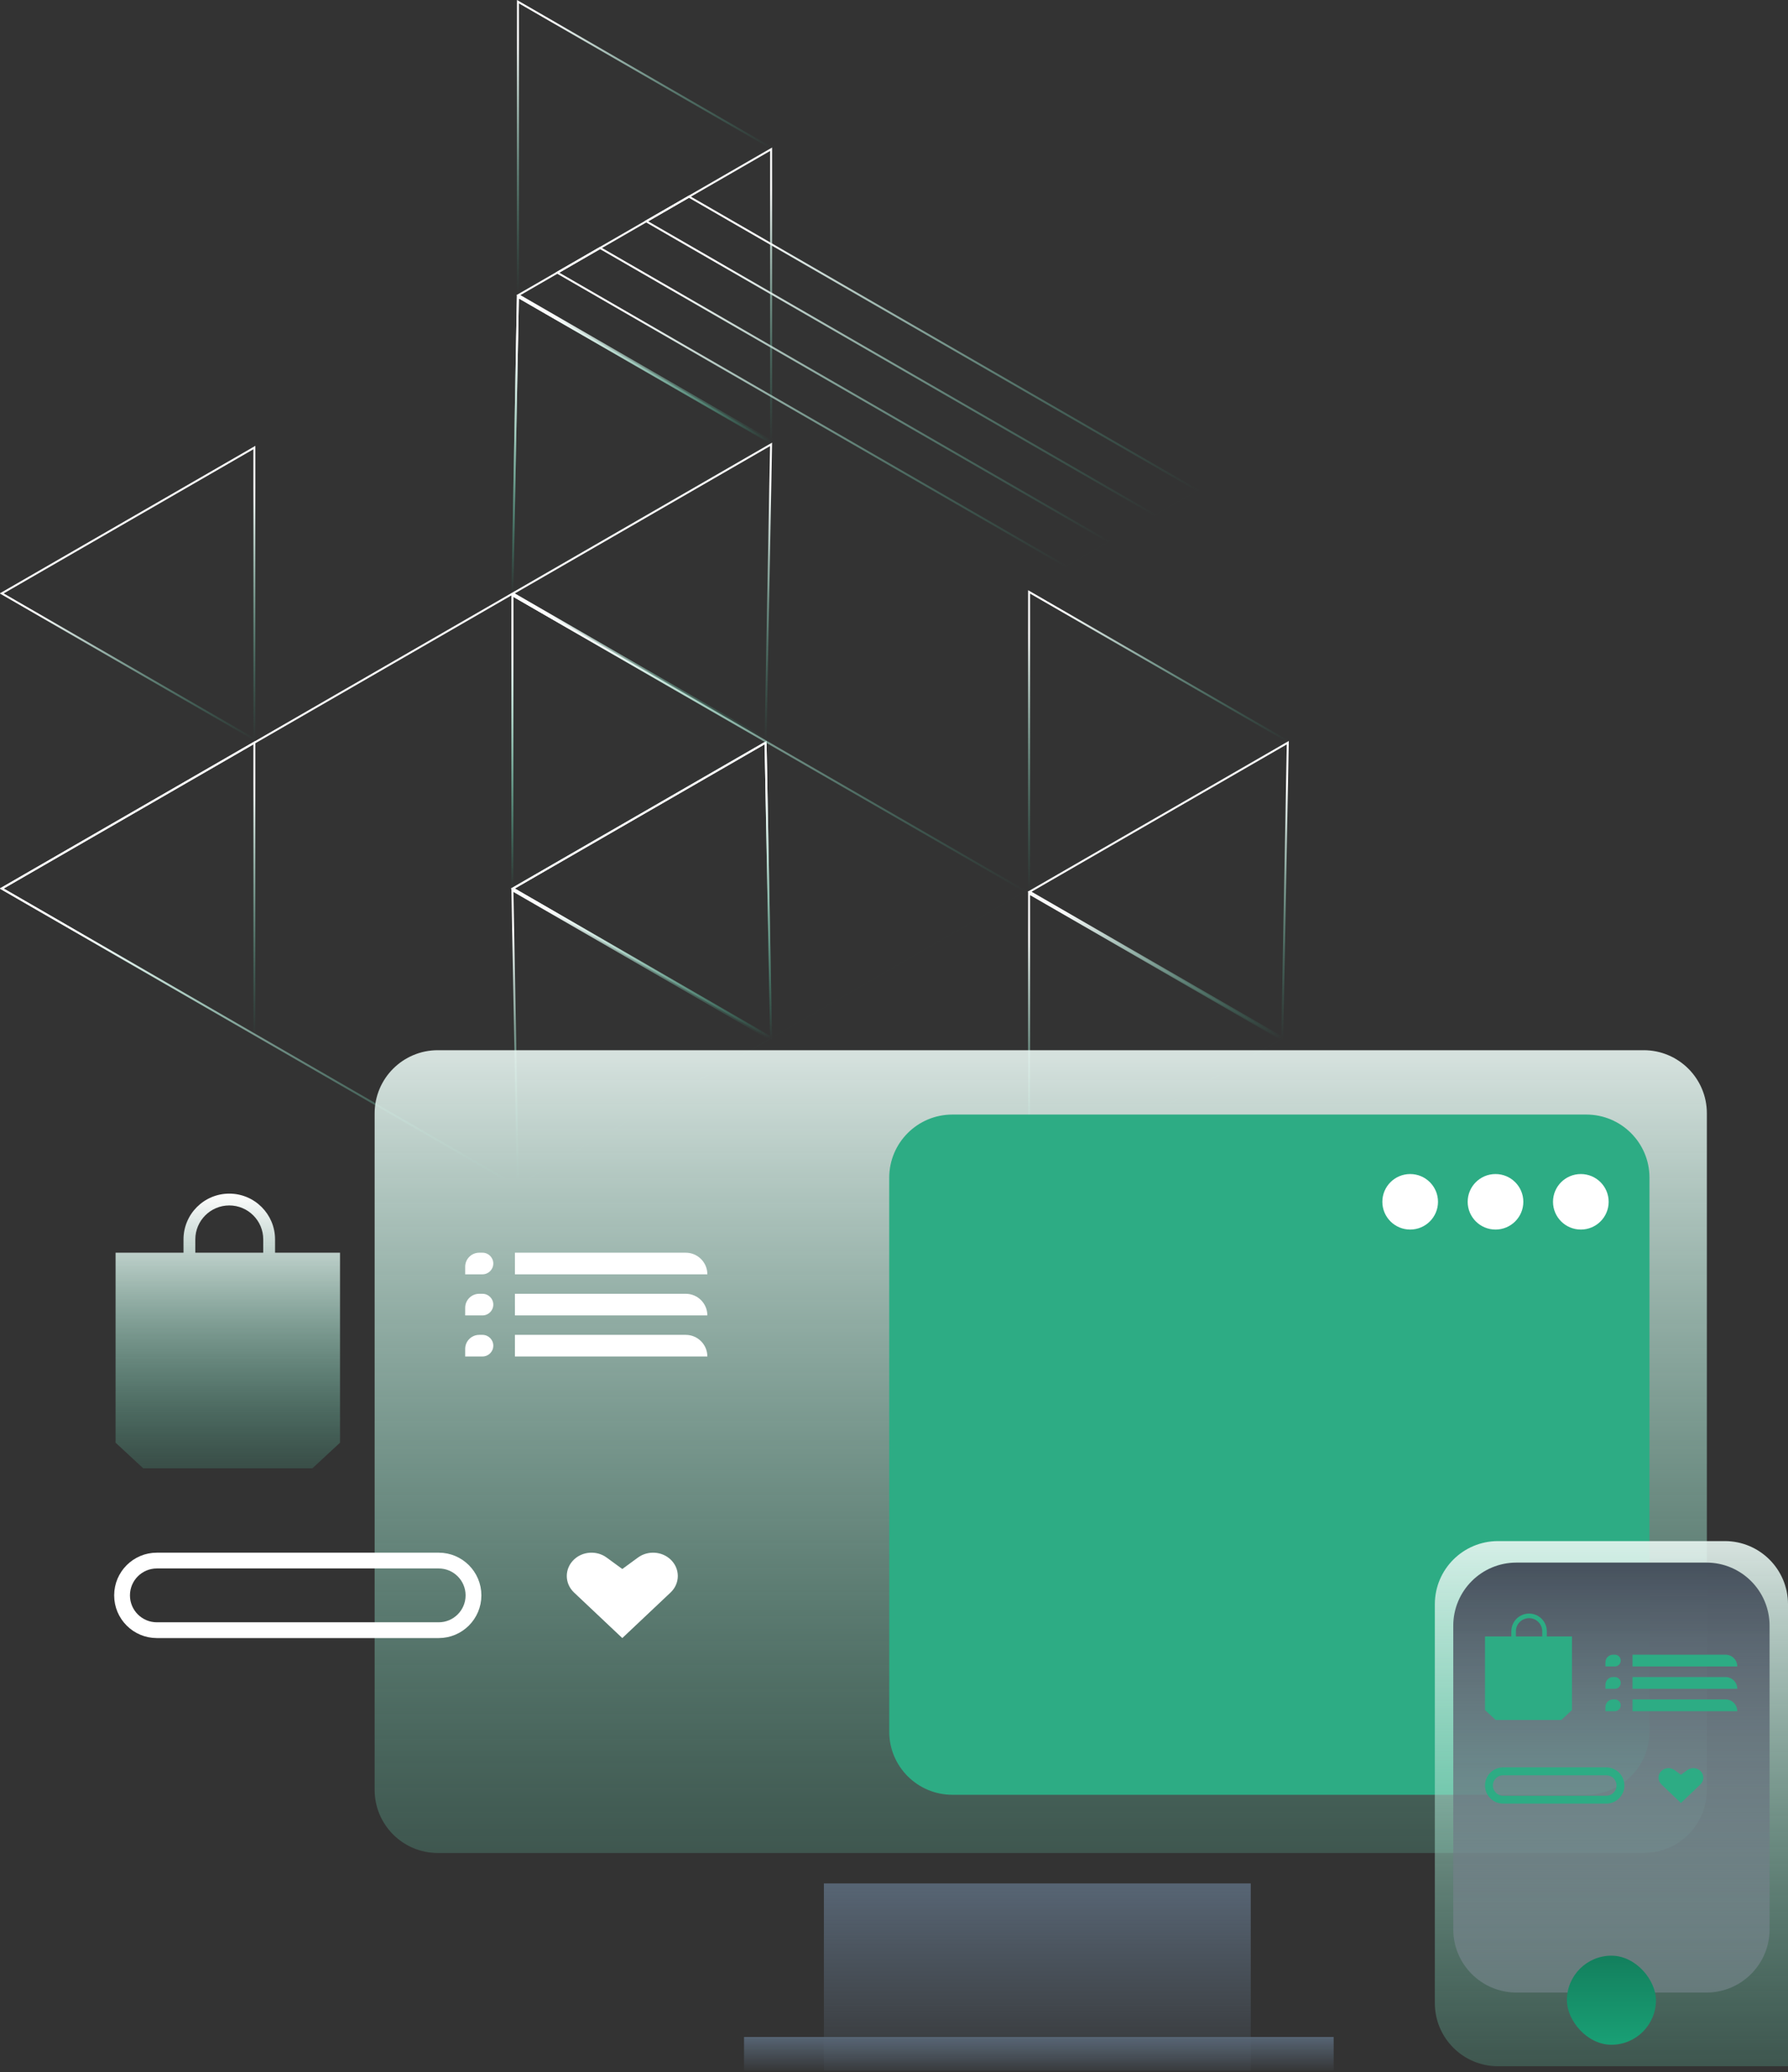 <svg width="453" height="525" viewBox="0 0 453 525" fill="none" xmlns="http://www.w3.org/2000/svg">
  <rect x="0" y="0" width="453" height="525" fill="#333333" stroke="none"/>
  <path d="M195.362 111.721L195.362 37.81L131.348 74.766L195.362 111.721Z" stroke="url(#paint0_linear_3678_6196)" stroke-width="0.5"/>
  <path d="M131.221 0.427L131.221 74.339L195.235 37.383L131.221 0.427Z" stroke="url(#paint1_linear_3678_6196)" stroke-width="0.5"/>
  <path d="M131.213 75.188L129.821 149.912L195.235 112.148L131.213 75.188Z" stroke="url(#paint2_linear_3678_6196)" stroke-width="0.5"/>
  <path d="M193.962 187.304L195.354 112.579L129.94 150.343L193.962 187.304Z" stroke="url(#paint3_linear_3678_6196)" stroke-width="0.5"/>
  <path d="M64.447 187.299L64.447 113.387L0.433 150.343L64.447 187.299Z" stroke="url(#paint4_linear_3678_6196)" stroke-width="0.5"/>
  <path d="M131.213 75.188L129.821 149.912L195.235 112.148L131.213 75.188Z" stroke="url(#paint5_linear_3678_6196)" stroke-width="0.5"/>
  <path d="M129.813 150.77L129.813 224.682L193.827 187.726L129.813 150.77Z" stroke="url(#paint6_linear_3678_6196)" stroke-width="0.5"/>
  <path d="M174.553 49.822L163.724 56.074L292.798 130.589L303.627 124.338L174.553 49.822Z" stroke="url(#paint7_linear_3678_6196)" stroke-width="0.5"/>
  <path d="M152.03 62.825L141.201 69.076L270.275 143.592L281.104 137.341L152.03 62.825Z" stroke="url(#paint8_linear_3678_6196)" stroke-width="0.5"/>
  <path d="M195.354 262.872L193.962 188.148L129.94 225.108L195.354 262.872Z" stroke="url(#paint9_linear_3678_6196)" stroke-width="0.5"/>
  <path d="M64.447 262.064L64.447 188.153L0.433 225.108L64.447 262.064Z" stroke="url(#paint10_linear_3678_6196)" stroke-width="0.5"/>
  <path d="M129.813 150.77L129.813 224.682L193.827 187.726L129.813 150.77Z" stroke="url(#paint11_linear_3678_6196)" stroke-width="0.5"/>
  <path d="M129.821 225.54L131.213 300.264L195.235 263.304L129.821 225.54Z" stroke="url(#paint12_linear_3678_6196)" stroke-width="0.5"/>
  <path d="M324.876 262.882L326.268 188.157L260.854 225.921L324.876 262.882Z" stroke="url(#paint13_linear_3678_6196)" stroke-width="0.5"/>
  <path d="M195.354 262.872L193.962 188.148L129.94 225.108L195.354 262.872Z" stroke="url(#paint14_linear_3678_6196)" stroke-width="0.5"/>
  <path d="M260.728 149.957L260.728 225.494L326.149 187.726L260.728 149.957Z" stroke="url(#paint15_linear_3678_6196)" stroke-width="0.5"/>
  <path d="M260.728 226.348L260.728 300.26L324.742 263.304L260.728 226.348Z" stroke="url(#paint16_linear_3678_6196)" stroke-width="0.5"/>
  <path d="M129.507 150.593L0.433 225.109L130.915 300.437L259.988 225.921L129.507 150.593Z" stroke="url(#paint17_linear_3678_6196)" stroke-width="0.5"/>
  <rect x="208.735" y="477.164" width="108.148" height="47.461" fill="url(#paint18_linear_3678_6196)"/>
  <rect x="188.506" y="516.066" width="149.384" height="8.558" fill="url(#paint19_linear_3678_6196)"/>
  <path
    d="M432.445 282.068C432.445 273.232 425.282 266.068 416.445 266.068H110.916C102.079 266.068 94.916 273.232 94.916 282.068V453.451C94.916 462.288 102.079 469.451 110.916 469.451H416.445C425.282 469.451 432.445 462.288 432.445 453.451V282.068Z"
    fill="url(#paint20_linear_3678_6196)"/>
  <path
    d="M417.907 298.373C417.907 289.536 410.744 282.373 401.907 282.373H241.29C232.454 282.373 225.29 289.536 225.29 298.373V438.703C225.29 447.54 232.453 454.703 241.29 454.703H401.907C410.744 454.703 417.907 447.54 417.907 438.703V298.373Z"
    fill="#2DAC84"/>
  <path
    d="M119.961 404.184C119.961 399.314 116.013 395.365 111.143 395.365H39.742C34.872 395.365 30.924 399.314 30.924 404.184C30.924 409.054 34.872 413.002 39.742 413.002H111.143C116.013 413.002 119.961 409.054 119.961 404.184Z"
    stroke="white" stroke-width="4"/>
  <path d="M130.458 317.368H173.734C176.76 317.368 179.212 319.821 179.212 322.846H130.458V317.368Z" fill="white"/>
  <path d="M117.858 320.929C117.858 318.963 119.453 317.368 121.419 317.368H122.241C123.754 317.368 124.98 318.595 124.98 320.107C124.98 321.62 123.754 322.846 122.241 322.846H117.858V320.929Z" fill="white"/>
  <path d="M130.458 327.777H173.734C176.76 327.777 179.212 330.229 179.212 333.255H130.458V327.777Z" fill="white"/>
  <path d="M117.858 331.337C117.858 329.371 119.453 327.777 121.419 327.777H122.241C123.754 327.777 124.98 329.003 124.98 330.516C124.98 332.028 123.754 333.255 122.241 333.255H117.858V331.337Z" fill="white"/>
  <path d="M130.458 338.185H173.734C176.76 338.185 179.212 340.637 179.212 343.663H130.458V338.185Z" fill="white"/>
  <path d="M117.858 341.746C117.858 339.779 119.453 338.185 121.419 338.185H122.241C123.754 338.185 124.98 339.411 124.98 340.924C124.98 342.437 123.754 343.663 122.241 343.663H117.858V341.746Z" fill="white"/>
  <path fill-rule="evenodd" clip-rule="evenodd"
        d="M49.485 314.001C49.485 309.249 53.337 305.397 58.089 305.397C62.841 305.397 66.694 309.249 66.694 314.001V317.368H49.485V314.001ZM46.492 317.368V314.001C46.492 307.596 51.684 302.404 58.089 302.404C64.494 302.404 69.687 307.596 69.687 314.001V317.368H86.147V365.502L79.151 371.988H36.279L29.283 365.502V317.368H46.492Z"
        fill="url(#paint21_linear_3678_6196)"/>
  <path d="M363.525 406.433C363.525 397.596 370.688 390.433 379.525 390.433H437C445.836 390.433 453 397.596 453 406.433V523.478H379.525C370.688 523.478 363.525 516.315 363.525 507.478V406.433Z"
        fill="url(#paint22_linear_3678_6196)"/>
  <path
    d="M368.193 411.879C368.193 403.042 375.357 395.879 384.193 395.879H432.332C441.168 395.879 448.332 403.042 448.332 411.879V488.805C448.332 497.642 441.168 504.805 432.332 504.805H384.193C375.357 504.805 368.193 497.642 368.193 488.805V411.879Z"
    fill="url(#paint23_linear_3678_6196)"/>
  <rect x="396.981" y="495.469" width="22.563" height="22.563" rx="11.282" fill="url(#paint24_linear_3678_6196)"/>
  <path
    d="M410.551 452.353C410.551 450.369 408.944 448.762 406.96 448.762H380.828C378.845 448.762 377.238 450.369 377.238 452.353C377.238 454.336 378.845 455.943 380.828 455.943H406.96C408.944 455.943 410.551 454.336 410.551 452.353Z"
    stroke="#2DAC84" stroke-width="2"/>
  <path d="M413.604 419.208H437.167C438.814 419.208 440.15 420.543 440.15 422.19H413.604V419.208Z" fill="#2DAC84"/>
  <path d="M406.745 421.146C406.745 420.076 407.613 419.208 408.683 419.208H409.131C409.954 419.208 410.622 419.875 410.622 420.699C410.622 421.522 409.954 422.19 409.131 422.19H406.745V421.146Z" fill="#2DAC84"/>
  <path d="M413.604 424.875H437.167C438.814 424.875 440.15 426.21 440.15 427.857H413.604V424.875Z" fill="#2DAC84"/>
  <path d="M406.745 426.813C406.745 425.742 407.613 424.875 408.683 424.875H409.131C409.954 424.875 410.622 425.542 410.622 426.366C410.622 427.189 409.954 427.857 409.131 427.857H406.745V426.813Z" fill="#2DAC84"/>
  <path d="M413.604 430.542H437.167C438.814 430.542 440.15 431.877 440.15 433.524H413.604V430.542Z" fill="#2DAC84"/>
  <path d="M406.745 432.48C406.745 431.409 407.613 430.542 408.683 430.542H409.131C409.954 430.542 410.622 431.209 410.622 432.033C410.622 432.856 409.954 433.524 409.131 433.524H406.745V432.48Z" fill="#2DAC84"/>
  <path fill-rule="evenodd" clip-rule="evenodd"
        d="M384.065 413.289C384.065 411.448 385.557 409.955 387.398 409.955C389.239 409.955 390.732 411.448 390.732 413.289V414.593H384.065V413.289ZM382.905 414.593V413.289C382.905 410.807 384.917 408.796 387.398 408.796C389.88 408.796 391.892 410.807 391.892 413.289V414.593H398.269V433.242L395.558 435.755H378.948L376.238 433.242V414.593H382.905Z"
        fill="#2DAC84"/>
  <path
    d="M145.432 403.457C142.987 401.148 142.987 397.405 145.432 395.097C147.662 392.992 151.202 392.781 153.695 394.603L157.662 397.504L161.629 394.603C164.122 392.781 167.662 392.992 169.892 395.097C172.337 397.405 172.337 401.148 169.892 403.457L157.662 415.002L145.432 403.457Z"
    fill="white"/>
  <path
    d="M420.933 452.072C419.946 451.13 419.946 449.602 420.933 448.659C421.833 447.8 423.262 447.714 424.269 448.458L425.871 449.642L427.472 448.458C428.479 447.714 429.908 447.8 430.808 448.659C431.796 449.602 431.796 451.13 430.808 452.072L425.871 456.786L420.933 452.072Z"
    fill="#2DAC84"/>
  <path
    d="M364.326 304.473C364.326 308.357 361.17 311.505 357.276 311.505C353.383 311.505 350.227 308.357 350.227 304.473C350.227 300.589 353.383 297.441 357.276 297.441C361.17 297.441 364.326 300.589 364.326 304.473Z"
    fill="white"/>
  <path
    d="M385.945 304.473C385.945 308.357 382.788 311.505 378.895 311.505C375.002 311.505 371.845 308.357 371.845 304.473C371.845 300.589 375.002 297.441 378.895 297.441C382.788 297.441 385.945 300.589 385.945 304.473Z"
    fill="white"/>
  <path
    d="M407.563 304.473C407.563 308.357 404.407 311.505 400.514 311.505C396.62 311.505 393.464 308.357 393.464 304.473C393.464 300.589 396.62 297.441 400.514 297.441C404.407 297.441 407.563 300.589 407.563 304.473Z"
    fill="white"/>
  <defs>
    <linearGradient id="paint0_linear_3678_6196" x1="163.291" y1="56.074" x2="195.664" y2="112.15" gradientUnits="userSpaceOnUse">
      <stop offset="0.141" stop-color="white"/>
      <stop offset="1" stop-color="#2DAC84" stop-opacity="0"/>
    </linearGradient>
    <linearGradient id="paint1_linear_3678_6196" x1="98.538" y1="18.691" x2="130.911" y2="74.767" gradientUnits="userSpaceOnUse">
      <stop offset="0.141" stop-color="white"/>
      <stop offset="1" stop-color="#2DAC84" stop-opacity="0"/>
    </linearGradient>
    <linearGradient id="paint2_linear_3678_6196" x1="97.834" y1="93.863" x2="130.207" y2="149.939" gradientUnits="userSpaceOnUse">
      <stop offset="0.141" stop-color="white"/>
      <stop offset="1" stop-color="#2DAC84" stop-opacity="0"/>
    </linearGradient>
    <linearGradient id="paint3_linear_3678_6196" x1="162.587" y1="131.246" x2="194.961" y2="187.322" gradientUnits="userSpaceOnUse">
      <stop offset="0.141" stop-color="white"/>
      <stop offset="1" stop-color="#2DAC84" stop-opacity="0"/>
    </linearGradient>
    <linearGradient id="paint4_linear_3678_6196" x1="32.377" y1="131.652" x2="64.75" y2="187.728" gradientUnits="userSpaceOnUse">
      <stop offset="0.141" stop-color="white"/>
      <stop offset="1" stop-color="#2DAC84" stop-opacity="0"/>
    </linearGradient>
    <linearGradient id="paint5_linear_3678_6196" x1="97.834" y1="93.863" x2="130.207" y2="149.939" gradientUnits="userSpaceOnUse">
      <stop offset="0.141" stop-color="white"/>
      <stop offset="1" stop-color="#2DAC84" stop-opacity="0"/>
    </linearGradient>
    <linearGradient id="paint6_linear_3678_6196" x1="97.13" y1="169.035" x2="129.503" y2="225.111" gradientUnits="userSpaceOnUse">
      <stop offset="0.141" stop-color="white"/>
      <stop offset="1" stop-color="#2DAC84" stop-opacity="0"/>
    </linearGradient>
    <linearGradient id="paint7_linear_3678_6196" x1="168.922" y1="52.823" x2="233.668" y2="164.975" gradientUnits="userSpaceOnUse">
      <stop offset="0.141" stop-color="white"/>
      <stop offset="1" stop-color="#2DAC84" stop-opacity="0"/>
    </linearGradient>
    <linearGradient id="paint8_linear_3678_6196" x1="146.399" y1="65.826" x2="211.145" y2="177.978" gradientUnits="userSpaceOnUse">
      <stop offset="0.141" stop-color="white"/>
      <stop offset="1" stop-color="#2DAC84" stop-opacity="0"/>
    </linearGradient>
    <linearGradient id="paint9_linear_3678_6196" x1="161.884" y1="206.417" x2="194.96" y2="263.712" gradientUnits="userSpaceOnUse">
      <stop offset="0.141" stop-color="white"/>
      <stop offset="1" stop-color="#2DAC84" stop-opacity="0"/>
    </linearGradient>
    <linearGradient id="paint10_linear_3678_6196" x1="32.377" y1="206.417" x2="64.75" y2="262.493" gradientUnits="userSpaceOnUse">
      <stop offset="0.141" stop-color="white"/>
      <stop offset="1" stop-color="#2DAC84" stop-opacity="0"/>
    </linearGradient>
    <linearGradient id="paint11_linear_3678_6196" x1="97.13" y1="169.035" x2="129.503" y2="225.111" gradientUnits="userSpaceOnUse">
      <stop offset="0.141" stop-color="white"/>
      <stop offset="1" stop-color="#2DAC84" stop-opacity="0"/>
    </linearGradient>
    <linearGradient id="paint12_linear_3678_6196" x1="97.13" y1="243.8" x2="130.207" y2="301.095" gradientUnits="userSpaceOnUse">
      <stop offset="0.141" stop-color="white"/>
      <stop offset="1" stop-color="#2DAC84" stop-opacity="0"/>
    </linearGradient>
    <linearGradient id="paint13_linear_3678_6196" x1="293.502" y1="206.823" x2="325.875" y2="262.9" gradientUnits="userSpaceOnUse">
      <stop offset="0.141" stop-color="white"/>
      <stop offset="1" stop-color="#2DAC84" stop-opacity="0"/>
    </linearGradient>
    <linearGradient id="paint14_linear_3678_6196" x1="161.884" y1="206.417" x2="194.96" y2="263.712" gradientUnits="userSpaceOnUse">
      <stop offset="0.141" stop-color="white"/>
      <stop offset="1" stop-color="#2DAC84" stop-opacity="0"/>
    </linearGradient>
    <linearGradient id="paint15_linear_3678_6196" x1="227.341" y1="168.628" x2="260.418" y2="225.923" gradientUnits="userSpaceOnUse">
      <stop offset="0.141" stop-color="white"/>
      <stop offset="1" stop-color="#2DAC84" stop-opacity="0"/>
    </linearGradient>
    <linearGradient id="paint16_linear_3678_6196" x1="228.045" y1="244.612" x2="260.418" y2="300.689" gradientUnits="userSpaceOnUse">
      <stop offset="0.141" stop-color="white"/>
      <stop offset="1" stop-color="#2DAC84" stop-opacity="0"/>
    </linearGradient>
    <linearGradient id="paint17_linear_3678_6196" x1="64.753" y1="187.726" x2="130.203" y2="301.097" gradientUnits="userSpaceOnUse">
      <stop offset="0.141" stop-color="white"/>
      <stop offset="1" stop-color="#2DAC84" stop-opacity="0"/>
    </linearGradient>
    <linearGradient id="paint18_linear_3678_6196" x1="262.809" y1="477.164" x2="262.809" y2="528.649" gradientUnits="userSpaceOnUse">
      <stop stop-color="#576574"/>
      <stop offset="1" stop-color="#576574" stop-opacity="0"/>
    </linearGradient>
    <linearGradient id="paint19_linear_3678_6196" x1="263.198" y1="516.066" x2="263.198" y2="525.35" gradientUnits="userSpaceOnUse">
      <stop stop-color="#576574"/>
      <stop offset="1" stop-color="#576574" stop-opacity="0"/>
    </linearGradient>
    <linearGradient id="paint20_linear_3678_6196" x1="256.5" y1="233.5" x2="256.5" y2="548.5" gradientUnits="userSpaceOnUse">
      <stop stop-color="white"/>
      <stop offset="1" stop-color="#2DAC84" stop-opacity="0"/>
    </linearGradient>
    <linearGradient id="paint21_linear_3678_6196" x1="57.715" y1="302.404" x2="57.715" y2="388.5" gradientUnits="userSpaceOnUse">
      <stop stop-color="white"/>
      <stop offset="1" stop-color="#2DAC84" stop-opacity="0"/>
    </linearGradient>
    <linearGradient id="paint22_linear_3678_6196" x1="410.166" y1="369.128" x2="410.166" y2="575.189" gradientUnits="userSpaceOnUse">
      <stop stop-color="white"/>
      <stop offset="1" stop-color="#2DAC84" stop-opacity="0"/>
    </linearGradient>
    <linearGradient id="paint23_linear_3678_6196" x1="408.263" y1="395.879" x2="408.263" y2="504.805" gradientUnits="userSpaceOnUse">
      <stop stop-color="#46515D"/>
      <stop offset="1" stop-color="#86919D" stop-opacity="0.47"/>
    </linearGradient>
    <linearGradient id="paint24_linear_3678_6196" x1="408.263" y1="495.469" x2="408.263" y2="518.032" gradientUnits="userSpaceOnUse">
      <stop stop-color="#137F5D"/>
      <stop offset="1" stop-color="#19A075"/>
    </linearGradient>
  </defs>
</svg>
